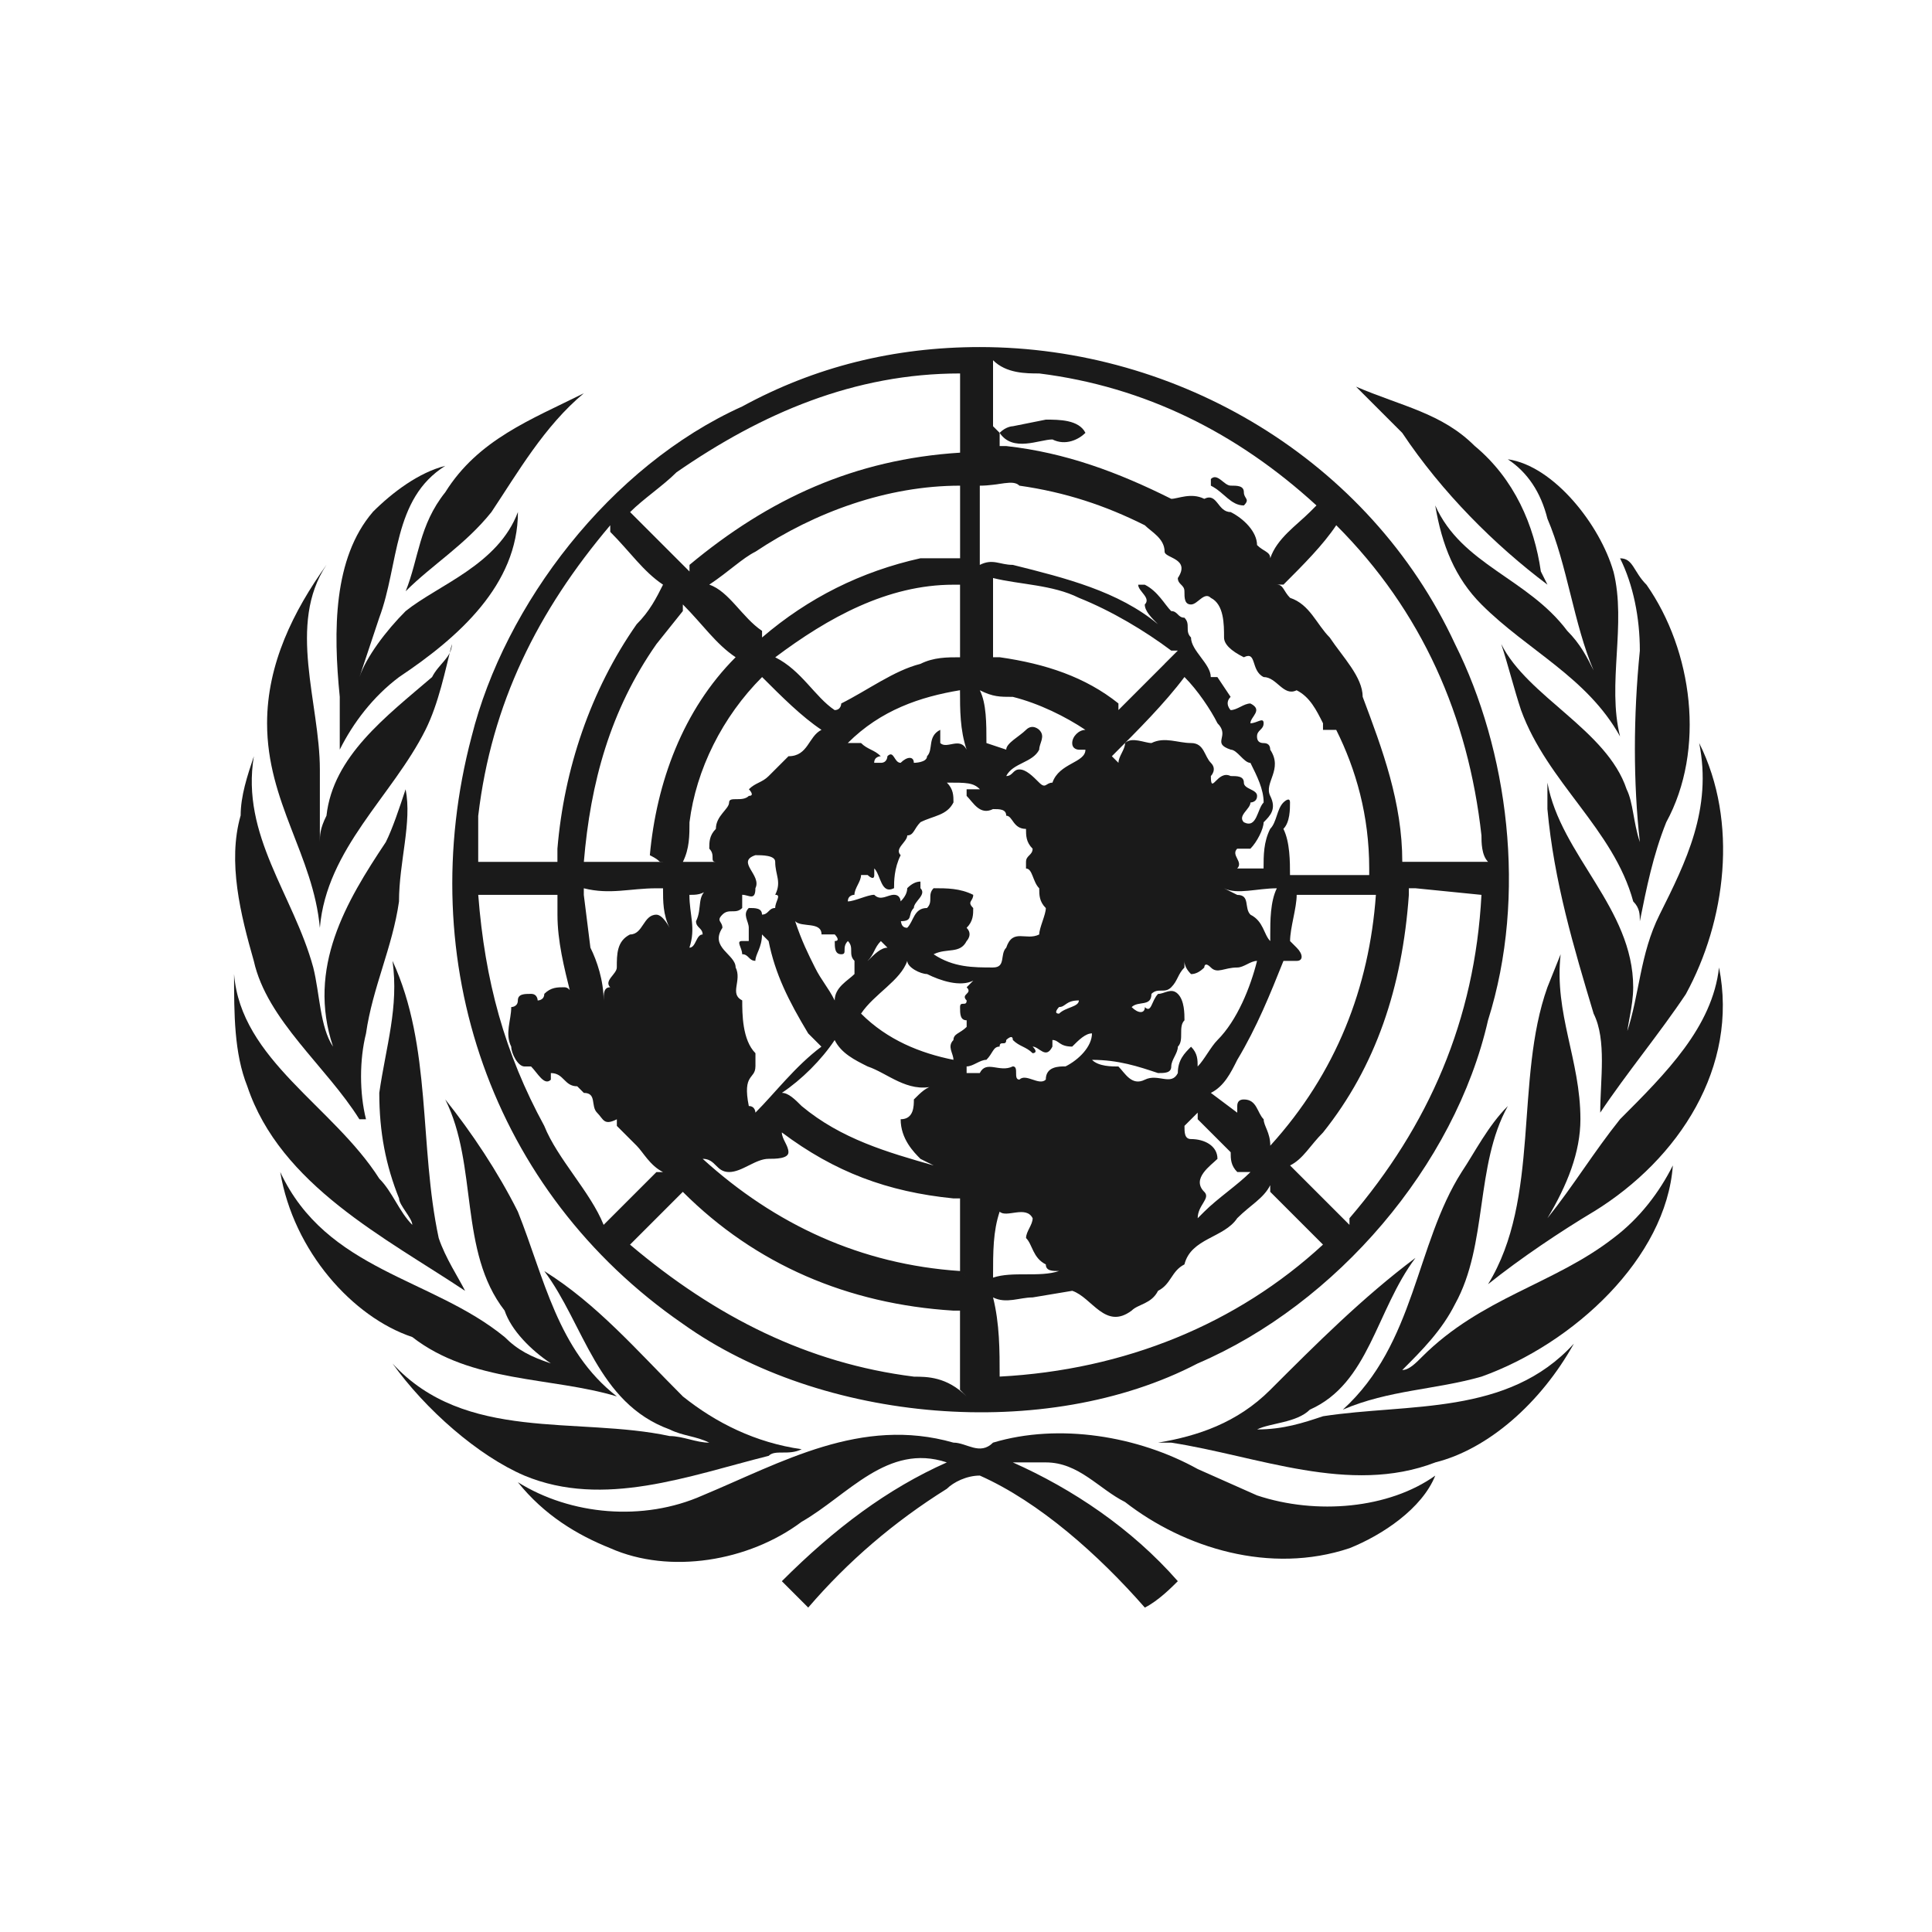 <?xml version="1.0" encoding="UTF-8"?>
<svg id="Layer_1" xmlns="http://www.w3.org/2000/svg" version="1.1" viewBox="0 0 500 500">
  <!-- Generator: Adobe Illustrator 29.2.1, SVG Export Plug-In . SVG Version: 2.1.0 Build 116)  -->
  <defs>
    <style>
      .st0 {
        fill: #1a1a1a;
      }
    </style>
  </defs>
  <path class="st0" d="M383.4,356.27c-11.96,3.42-23.91,3.42-35.87,8.54,18.79-17.08,18.79-42.7,30.74-61.49,3.42-5.12,6.83-11.96,11.96-17.08-8.54,15.37-5.12,35.87-13.66,51.24-3.42,6.83-8.54,11.96-13.66,17.08,1.71,0,3.42-1.71,5.12-3.42,15.37-15.37,34.16-18.79,49.53-30.74,6.83-5.12,11.96-11.96,15.37-18.79-1.71,23.91-25.62,46.12-49.53,54.66M436.34,257.21c-6.83,10.25-15.37,20.5-22.2,30.74,0-8.54,1.71-18.79-1.71-25.62-5.12-17.08-10.25-34.16-11.96-52.95v-6.83c3.42,18.79,22.2,32.45,22.2,52.95,0,5.12-1.71,10.25-1.71,13.66v-1.71c3.42-10.25,3.42-20.5,8.54-30.74,6.83-13.66,13.66-27.33,10.25-44.41,10.25,20.5,6.83,46.12-3.42,64.91"/>
  <path class="st0" d="M426.1,151.31c11.96,17.08,15.37,42.7,5.12,61.49-3.42,8.54-5.12,17.08-6.83,25.62,0-1.71,0-3.42-1.71-5.12-5.12-18.79-22.2-30.74-29.04-49.53-1.71-5.12-3.42-11.96-5.12-17.08,6.83,13.66,27.33,22.2,32.45,37.58,1.71,3.42,1.71,8.54,3.42,13.66-1.71-15.37-1.71-32.45,0-49.53,0-8.54-1.71-17.08-5.12-23.91,3.42,0,3.42,3.42,6.83,6.83"/>
  <path class="st0" d="M417.56,147.89c3.42,13.66-1.71,29.04,1.71,42.7-8.54-15.37-23.91-22.2-35.87-34.16-6.83-6.83-10.25-15.37-11.96-25.62,6.83,15.37,23.91,18.79,34.16,32.45,3.42,3.42,5.12,6.83,6.83,10.25-5.12-11.96-6.83-27.33-11.96-39.28-1.71-6.83-5.12-11.96-10.25-15.37,11.96,1.71,23.91,17.08,27.33,29.04"/>
  <path class="st0" d="M381.69,115.44c10.25,8.54,15.37,20.5,17.08,32.45l1.71,3.42c-13.66-10.25-27.33-23.91-37.58-39.28l-11.96-11.96c11.96,5.12,22.2,6.83,30.74,15.37M151.1,101.77c-10.25,8.54-17.08,20.5-23.91,30.74-6.83,8.54-15.37,13.66-22.2,20.5,3.42-8.54,3.42-17.08,10.25-25.62,8.54-13.66,22.2-18.79,35.87-25.62"/>
  <path class="st0" d="M96.45,132.52c5.12-5.12,11.96-10.25,18.79-11.96-13.66,8.54-11.96,25.62-17.08,39.28l-5.12,15.37c1.71-5.12,6.83-11.96,11.96-17.08,8.54-6.83,23.91-11.96,29.04-25.62,0,18.79-15.37,32.45-30.74,42.7-6.83,5.12-11.96,11.96-15.37,18.79v-13.66c-1.71-17.08-1.71-35.87,8.54-47.82"/>
  <path class="st0" d="M69.12,187.18c0-15.37,6.83-29.04,15.37-40.99-10.25,15.37-1.71,35.87-1.71,52.95v18.79c0-1.71,0-3.42,1.71-6.83,1.71-15.37,15.37-25.62,27.33-35.87,1.71-3.42,5.12-5.12,5.12-8.54-1.71,6.83-3.42,15.37-6.83,22.2-8.54,17.08-25.62,30.74-27.33,51.24-1.71-18.79-13.66-32.45-13.66-52.95"/>
  <path class="st0" d="M62.28,211.09c0-5.12,1.71-10.25,3.42-15.37-3.42,20.5,10.25,35.87,15.37,54.66,1.71,6.83,1.71,15.37,5.12,20.5-6.83-20.5,3.42-37.58,13.66-52.95,1.71-3.42,3.42-8.54,5.12-13.66,1.71,8.54-1.71,18.79-1.71,29.04-1.71,11.96-6.83,22.2-8.54,34.16-1.71,6.83-1.71,15.37,0,22.2h-1.71c-8.54-13.66-23.91-25.62-27.33-40.99-3.42-11.96-6.83-25.62-3.42-37.58"/>
  <path class="st0" d="M60.58,252.08c1.71,22.2,25.62,34.16,37.58,52.95,3.42,3.42,5.12,8.54,8.54,11.96,0-1.71-3.42-5.12-3.42-6.83-3.42-8.54-5.12-17.08-5.12-27.33,1.71-11.96,5.12-22.2,3.42-34.16,10.25,22.2,6.83,47.82,11.96,71.74,1.71,5.12,5.12,10.25,6.83,13.66-20.5-13.66-47.82-27.33-56.37-52.95-3.42-8.54-3.42-18.79-3.42-29.04"/>
  <path class="st0" d="M72.53,303.32c11.96,25.62,39.28,27.33,58.07,42.7,3.42,3.42,6.83,5.12,11.96,6.83-5.12-3.42-10.25-8.54-11.96-13.66-11.96-15.37-6.83-37.58-15.37-54.66,6.83,8.54,13.66,18.79,18.79,29.04,6.83,17.08,10.25,35.87,25.62,47.82-17.08-5.12-37.58-3.42-52.95-15.37-15.37-5.12-30.74-22.2-34.16-42.7"/>
  <path class="st0" d="M101.57,352.86c18.79,20.5,47.82,13.66,71.74,18.79,3.42,0,6.83,1.71,10.25,1.71-3.42-1.71-6.83-1.71-10.25-3.42-18.79-6.83-22.2-27.33-32.45-40.99,13.66,8.54,23.91,20.5,35.87,32.45,8.54,6.83,18.79,11.96,30.74,13.66-3.42,1.71-6.83,0-8.54,1.71-20.5,5.12-42.7,13.66-63.2,5.12-11.96-5.12-25.62-17.08-34.16-29.04"/>
  <path class="st0" d="M349.23,400.68c-20.5,6.83-42.7,0-58.07-11.96-6.83-3.42-11.96-10.25-20.5-10.25h-8.54c15.37,6.83,30.74,17.08,42.7,30.74-1.71,1.71-5.12,5.12-8.54,6.83-11.96-13.66-27.33-27.33-42.7-34.16-3.42,0-6.83,1.71-8.54,3.42-13.66,8.54-25.62,18.79-35.87,30.74l-6.83-6.83c13.66-13.66,27.33-23.91,42.7-30.74-15.37-5.12-25.62,8.54-37.58,15.37-13.66,10.25-34.16,13.66-49.53,6.83-8.54-3.42-17.08-8.54-23.91-17.08,13.66,8.54,32.45,10.25,47.82,3.42,20.5-8.54,40.99-20.5,64.91-13.66,3.42,0,6.83,3.42,10.25,0,17.08-5.12,37.58-1.71,52.95,6.83l15.37,6.83c15.37,5.12,34.16,3.42,46.12-5.12-3.42,8.54-13.66,15.37-22.2,18.79"/>
  <path class="st0" d="M371.44,378.48c-22.2,8.54-46.12-1.71-68.32-5.12h-3.42c10.25-1.71,20.5-5.12,29.04-13.66,11.96-11.96,23.91-23.91,37.58-34.16-10.25,13.66-11.96,32.45-27.33,39.28-3.42,3.42-10.25,3.42-13.66,5.12,6.83,0,11.96-1.71,17.08-3.42,22.2-3.42,47.82,0,64.91-18.79-8.54,15.37-22.2,27.33-35.87,30.74M412.43,313.57c-8.54,5.12-18.79,11.96-27.33,18.79,13.66-22.2,6.83-52.95,15.37-76.86l3.42-8.54c-1.71,15.37,5.12,27.33,5.12,42.7,0,8.54-3.42,17.08-8.54,25.62,6.83-8.54,11.96-17.08,18.79-25.62,11.96-11.96,23.91-23.91,25.62-39.28,5.12,25.62-10.25,49.53-32.45,63.2M376.56,166.68c-22.2-47.82-71.74-76.86-122.98-76.86-22.2,0-42.7,5.12-61.49,15.37-34.16,15.37-61.49,51.24-70.03,85.4-15.37,58.07,5.12,117.85,54.66,152.02,35.87,25.62,93.94,30.74,133.23,10.25,35.87-15.37,66.61-51.24,75.15-88.82,10.25-32.45,5.12-70.03-8.54-97.36M383.4,216.21c0,1.71,0,5.12,1.71,6.83h-22.2c0-15.37-5.12-29.04-10.25-42.7,0-5.12-5.12-10.25-8.54-15.37-3.42-3.42-5.12-8.54-10.25-10.25-1.71-1.71-1.71-3.42-3.42-3.42h1.71c5.12-5.12,10.25-10.25,13.66-15.37,22.2,22.2,34.16,49.53,37.58,80.28M327.03,289.66c-1.71-1.71-1.71-5.12-5.12-5.12q-1.71,0-1.71,1.71v1.71l-6.83-5.12c3.42-1.71,5.12-5.12,6.83-8.54,5.12-8.54,8.54-17.08,11.96-25.62h3.42c1.71,0,1.71-1.71,0-3.42l-1.71-1.71c0-3.42,1.71-8.54,1.71-11.96h20.5c-1.71,23.91-10.25,46.12-27.33,64.91,0-3.42-1.71-5.12-1.71-6.83M311.66,308.45c-3.42-3.42,1.71-6.83,3.42-8.54,0-3.42-3.42-5.12-6.83-5.12-1.71,0-1.71-1.71-1.71-3.42l3.42-3.42v1.71l8.54,8.54c0,1.71,0,3.42,1.71,5.12h3.42c-3.42,3.42-8.54,6.83-11.96,10.25l-1.71,1.71c0-3.42,3.42-5.12,1.71-6.83M272.37,202.55c-1.71,0-1.71,1.71-3.42,0-1.71-1.71-3.42-3.42-5.12-3.42s-1.71,1.71-3.42,1.71c1.71-3.42,6.83-3.42,8.54-6.83,0-1.71,1.71-3.42,0-5.12,0,0-1.71-1.71-3.42,0-1.71,1.71-5.12,3.42-5.12,5.12l-5.12-1.71c0-5.12,0-10.25-1.71-13.66,3.42,1.71,5.12,1.71,8.54,1.71,6.83,1.71,13.66,5.12,18.79,8.54-1.71,0-3.42,1.71-3.42,3.42s1.71,1.71,1.71,1.71h1.71c0,3.42-6.83,3.42-8.54,8.54M279.21,258.91c0,1.71-3.42,1.71-5.12,3.42-1.71,0,0-1.71,0-1.71,1.71,0,1.71-1.71,5.12-1.71M318.49,194.01c1.71,0,3.42,3.42,5.12,3.42,1.71,3.42,3.42,6.83,3.42,10.25-1.71,1.71-1.71,6.83-5.12,5.12-1.71-1.71,1.71-3.42,1.71-5.12,0,0,1.71,0,1.71-1.71s-3.42-1.71-3.42-3.42-1.71-1.71-3.42-1.71c-3.42-1.71-5.12,5.12-5.12,0,0,0,1.71-1.71,0-3.42-1.71-1.71-1.71-5.12-5.12-5.12s-6.83-1.71-10.25,0c-1.71,0-5.12-1.71-6.83,0,0,1.71-1.71,3.42-1.71,5.12l-1.71-1.71c6.83-6.83,13.66-13.66,18.79-20.5,3.42,3.42,6.83,8.54,8.54,11.96,3.42,3.42-1.71,5.12,3.42,6.83M330.45,229.88c-1.71,3.42-1.71,8.54-1.71,11.96v1.71c-1.71-1.71-1.71-5.12-5.12-6.83-1.71-1.71,0-5.12-3.42-5.12l-3.42-1.71c3.42,1.71,8.54,0,13.66,0M301.41,171.8l-11.96,11.96v-1.71c-8.54-6.83-18.79-10.25-30.74-11.96h-1.71v-20.5c6.83,1.71,15.37,1.71,22.2,5.12,8.54,3.42,17.08,8.54,23.91,13.66h1.71l-3.42,3.42ZM282.62,274.29c6.83,0,11.96,1.71,17.08,3.42,1.71,0,3.42,0,3.42-1.71s1.71-3.42,1.71-5.12c1.71-1.71,0-5.12,1.71-6.83,0-1.71,0-5.12-1.71-6.83-1.71-1.71-3.42,0-5.12,0-1.71,1.71-1.71,5.12-3.42,3.42,0,1.71-1.71,1.71-3.42,0,1.71-1.71,5.12,0,5.12-3.42,1.71-1.71,3.42,0,5.12-1.71,1.71-1.71,1.71-3.42,3.42-5.12v-1.71q0,1.71,1.71,3.42,1.71,0,3.42-1.71s0-1.71,1.71,0c1.71,1.71,3.42,0,6.83,0,1.71,0,3.42-1.71,5.12-1.71-1.71,6.83-5.12,15.37-10.25,20.5-1.71,1.71-3.42,5.12-5.12,6.83,0-1.71,0-3.42-1.71-5.12-1.71,1.71-3.42,3.42-3.42,6.83-1.71,3.42-5.12,0-8.54,1.71s-5.12-1.71-6.83-3.42c-1.71,0-5.12,0-6.83-1.71-1.71,0,0,0,0,0M268.96,96.65c27.33,3.42,51.24,15.37,71.74,34.16l-1.71,1.71c-3.42,3.42-8.54,6.83-10.25,11.96,0-1.71-1.71-1.71-3.42-3.42,0-3.42-3.42-6.83-6.83-8.54-3.42,0-3.42-5.12-6.83-3.42-3.42-1.71-6.83,0-8.54,0-13.66-6.83-27.33-11.96-42.7-13.66h-1.71v-3.42l-1.71-1.71v-17.08c3.42,3.42,8.54,3.42,11.96,3.42M263.83,125.69c11.96,1.71,22.2,5.12,32.45,10.25,1.71,1.71,5.12,3.42,5.12,6.83,0,1.71,6.83,1.71,3.42,6.83,0,1.71,1.71,1.71,1.71,3.42s0,3.42,1.71,3.42,3.42-3.42,5.12-1.71c3.42,1.71,3.42,6.83,3.42,10.25,0,1.71,1.71,3.42,5.12,5.12,3.42-1.71,1.71,3.42,5.12,5.12,3.42,0,5.12,5.12,8.54,3.42,3.42,1.71,5.12,5.12,6.83,8.54v1.71h3.42c5.12,10.25,8.54,22.2,8.54,35.87v1.71h-20.5c0-3.42,0-8.54-1.71-11.96,1.71-1.71,1.71-5.12,1.71-6.83s-1.71,0-1.71,0c-1.71,1.71-1.71,5.12-3.42,6.83-1.71,3.42-1.71,6.83-1.71,10.25h-6.83c1.71-1.71-1.71-3.42,0-5.12h3.42c1.71-1.71,3.42-5.12,3.42-6.83,1.71-1.71,3.42-3.42,1.71-6.83-1.71-3.42,3.42-6.83,0-11.96q0-1.71-1.71-1.71t-1.71-1.71c0-1.71,1.71-1.71,1.71-3.42s-1.71,0-3.42,0c0-1.71,3.42-3.42,0-5.12-1.71,0-3.42,1.71-5.12,1.71,0,0-1.71-1.71,0-3.42l-3.42-5.12h-1.71c0-3.42-5.12-6.83-5.12-10.25-1.71-1.71,0-3.42-1.71-5.12-1.71,0-1.71-1.71-3.42-1.71-1.71-1.71-3.42-5.12-6.83-6.83h-1.71c0,1.71,3.42,3.42,1.71,5.12,0,1.71,1.71,3.42,3.42,5.12-10.25-8.54-23.91-11.96-37.58-15.37-3.42,0-5.12-1.71-8.54,0v-20.5c5.12,0,8.54-1.71,10.25,0M253.58,204.26h-3.42v1.71c1.71,1.71,3.42,5.12,6.83,3.42,1.71,0,3.42,0,3.42,1.71,1.71,0,1.71,3.42,5.12,3.42,0,1.71,0,3.42,1.71,5.12,0,1.71-1.71,1.71-1.71,3.42v1.71c1.71,0,1.71,3.42,3.42,5.12,0,1.71,0,3.42,1.71,5.12,0,1.71-1.71,5.12-1.71,6.83-3.42,1.71-6.83-1.71-8.54,3.42-1.71,1.71,0,5.12-3.42,5.12-5.12,0-10.25,0-15.37-3.42,3.42-1.71,6.83,0,8.54-3.42,0,0,1.71-1.71,0-3.42,1.71-1.71,1.71-3.42,1.71-5.12-1.71-1.71,0-1.71,0-3.42-3.42-1.71-6.83-1.71-10.25-1.71-1.71,1.71,0,3.42-1.71,5.12-3.42,0-3.42,3.42-5.12,5.12-1.71,0-1.71-1.71-1.71-3.42v1.71c3.42,0,1.71-1.71,3.42-3.42,0-1.71,3.42-3.42,1.71-5.12v-1.71q-1.71,0-3.42,1.71,0,1.71-1.71,3.42s0-1.71-1.71-1.71-3.42,1.71-5.12,0c-1.71,0-5.12,1.71-6.83,1.71,0-1.71,1.71-1.71,1.71-1.71,0-1.71,1.71-3.42,1.71-5.12h1.71s1.71,1.71,1.71,0v-1.71c1.71,1.71,1.71,6.83,5.12,5.12,0-1.71,0-5.12,1.71-8.54-1.71-1.71,1.71-3.42,1.71-5.12,1.71,0,1.71-1.71,3.42-3.42,3.42-1.71,6.83-1.71,8.54-5.12,0-1.71,0-3.42-1.71-5.12,5.12,0,6.83,0,8.54,1.71M250.17,330.65l-1.71-1.71c-25.62-1.71-47.82-11.96-66.61-29.04,3.42,0,3.42,3.42,6.83,3.42s6.83-3.42,10.25-3.42c1.71,0,5.12,0,5.12-1.71s-1.71-3.42-1.71-5.12c13.66,10.25,27.33,15.37,44.41,17.08h1.71v18.79l1.71,1.71ZM178.43,231.59c1.71,0,3.42,0,5.12-1.71-3.42,1.71-1.71,5.12-3.42,8.54,0,1.71,1.71,1.71,1.71,3.42-1.71,0-1.71,3.42-3.42,3.42,1.71-5.12,0-8.54,0-13.66M157.93,255.5c-1.71,0-1.71,1.71-1.71,3.42,0-5.12-1.71-10.25-3.42-13.66l-1.71-13.66v-1.71c6.83,1.71,11.96,0,18.79,0h1.71c0,3.42,0,6.83,1.71,10.25,0,0-1.71-3.42-3.42-3.42-3.42,0-3.42,5.12-6.83,5.12-3.42,1.71-3.42,5.12-3.42,8.54,0,1.71-3.42,3.42-1.71,5.12M171.6,223.05h-20.5c1.71-20.5,6.83-39.28,18.79-56.37l6.83-8.54v-1.71c5.12,5.12,8.54,10.25,13.66,13.66-13.66,13.66-20.5,32.45-22.2,51.24,3.42,1.71,1.71,1.71,3.42,1.71M248.46,144.48h-10.25c-15.37,3.42-29.04,10.25-40.99,20.5v-1.71c-5.12-3.42-8.54-10.25-13.66-11.96,5.12-3.42,8.54-6.83,11.96-8.54,15.37-10.25,34.16-17.08,52.95-17.08v18.79M217.72,246.96s1.71,1.71,0,0c1.71,0,0-1.71,1.71-3.42,1.71,1.71,0,3.42,1.71,5.12v3.42c-1.71,1.71-5.12,3.42-5.12,6.83-1.71-3.42-3.42-5.12-5.12-8.54-1.71-3.42-3.42-6.83-5.12-11.96,1.71,1.71,6.83,0,6.83,3.42h3.42s1.71,1.71,0,1.71c0,1.71,0,3.42,1.71,3.42M238.21,299.91l3.42,1.71c-11.96-3.42-23.91-6.83-34.16-15.37-1.71-1.71-3.42-3.42-5.12-3.42,5.12-3.42,10.25-8.54,13.66-13.66,1.71,3.42,5.12,5.12,8.54,6.83,5.12,1.71,10.25,6.83,17.08,5.12-1.71,0-3.42,1.71-5.12,3.42,0,1.71,0,5.12-3.42,5.12,0,5.12,3.42,8.54,5.12,10.25M195.51,275.99v-3.42c-3.42-3.42-3.42-10.25-3.42-13.66-3.42-1.71,0-5.12-1.71-8.54,0-3.42-6.83-5.12-3.42-10.25,0-1.71-1.71-1.71,0-3.42s3.42,0,5.12-1.71v-3.42c1.71,0,3.42,1.71,3.42-1.71,1.71-3.42-5.12-6.83,0-8.54,1.71,0,5.12,0,5.12,1.71,0,3.42,1.71,5.12,0,8.54,1.71,0,0,1.71,0,3.42-1.71,0-1.71,1.71-3.42,1.71,0-1.71-1.71-1.71-3.42-1.71-1.71,1.71,0,3.42,0,5.12v3.42h-1.71c-1.71,0,0,1.71,0,3.42,1.71,0,1.71,1.71,3.42,1.71,0-1.71,1.71-3.42,1.71-6.83l1.71,1.71c1.71,8.54,5.12,15.37,10.25,23.91l3.42,3.42c-6.83,5.12-11.96,11.96-17.08,17.08,0,0,0-1.71-1.71-1.71-1.71-8.54,1.71-6.83,1.71-10.25M204.05,195.72l-5.12,5.12c-1.71,1.71-3.42,1.71-5.12,3.42,0,0,1.71,1.71,0,1.71-1.71,1.71-5.12,0-5.12,1.71s-3.42,3.42-3.42,6.83c-1.71,1.71-1.71,3.42-1.71,5.12,1.71,1.71,0,3.42,1.71,3.42h-8.54c1.71-3.42,1.71-6.83,1.71-10.25,1.71-13.66,8.54-27.33,18.79-37.58,5.12,5.12,10.25,10.25,15.37,13.66-3.42,1.71-3.42,6.83-8.54,6.83M246.75,269.16c-1.71,1.71,0,3.42,0,5.12-8.54-1.71-17.08-5.12-23.91-11.96,3.42-5.12,10.25-8.54,11.96-13.66,0,1.71,3.42,3.42,5.12,3.42,3.42,1.71,8.54,3.42,11.96,1.71l-1.71,1.71c1.71,1.71-1.71,1.71,0,3.42,0,1.71-1.71,0-1.71,1.71s0,3.42,1.71,3.42v1.71c-1.71,1.71-3.42,1.71-3.42,3.42M224.55,248.67c1.71-1.71,1.71-3.42,3.42-5.12l1.71,1.71c-1.71,0-3.42,1.71-5.12,3.42ZM243.34,192.3v-3.42c-3.42,1.71-1.71,5.12-3.42,6.83,0,1.71-3.42,1.71-3.42,1.71,0-1.71-1.71-1.71-3.42,0-1.71,0-1.71-3.42-3.42-1.71,0,0,0,1.71-1.71,1.71h-1.71c0-1.71,1.71-1.71,1.71-1.71-1.71-1.71-3.42-1.71-5.12-3.42h-3.42c8.54-8.54,18.79-11.96,29.04-13.66,0,5.12,0,10.25,1.71,15.37-1.71-3.42-5.12,0-6.83-1.71M248.46,170.1c-3.42,0-6.83,0-10.25,1.71-6.83,1.71-13.66,6.83-20.5,10.25,0,0,0,1.71-1.71,1.71-5.12-3.42-8.54-10.25-15.37-13.66,13.66-10.25,29.04-18.79,46.12-18.79h1.71v18.79M175.02,122.27c22.2-15.37,46.12-25.62,73.45-25.62v20.5c-27.33,1.71-49.53,11.96-70.03,29.04v1.71l-15.37-15.37c3.42-3.42,8.54-6.83,11.96-10.25M123.77,211.09c3.42-29.04,15.37-52.95,34.16-75.15v1.71c5.12,5.12,8.54,10.25,13.66,13.66-1.71,3.42-3.42,6.83-6.83,10.25-11.96,17.08-18.79,37.58-20.5,58.07v3.42h-20.5v-11.96M140.85,291.37c-10.25-18.79-15.37-37.58-17.08-59.78h20.5v5.12c0,6.83,1.71,13.66,3.42,20.5l1.71,1.71c-1.71-1.71-1.71-3.42-3.42-3.42s-3.42,0-5.12,1.71c0,1.71-1.71,1.71-1.71,1.71,0,0,0-1.71-1.71-1.71s-3.42,0-3.42,1.71-1.71,1.71-1.71,1.71c0,3.42-1.71,6.83,0,10.25,0,1.71,1.71,5.12,3.42,5.12h1.71c1.71,1.71,3.42,5.12,5.12,3.42v-1.71c3.42,0,3.42,3.42,6.83,3.42l1.71,1.71c3.42,0,1.71,3.42,3.42,5.12,1.71,1.71,1.71,3.42,5.12,1.71v-1.71,3.42l5.12,5.12c1.71,1.71,3.42,5.12,6.83,6.83h-1.71l-13.66,13.66c-3.42-8.54-11.96-17.08-15.37-25.62M236.5,356.27c-27.33-3.42-51.24-15.37-73.45-34.16l13.66-13.66c18.79,18.79,42.7,29.04,70.03,30.74h1.71v20.5l1.71,1.71c-5.12-5.12-10.25-5.12-13.66-5.12M253.58,277.7h-3.42v-1.71c1.71,0,3.42-1.71,5.12-1.71,1.71-1.71,1.71-3.42,3.42-3.42,0-1.71,1.71,0,1.71-1.71,0,0,1.71-1.71,1.71,0,1.71,1.71,3.42,1.71,5.12,3.42,0,0,1.71,0,0-1.71,1.71,0,3.42,3.42,5.12,0v-1.71c1.71,0,1.71,1.71,5.12,1.71,1.71-1.71,3.42-3.42,5.12-3.42,0,3.42-3.42,6.83-6.83,8.54-1.71,0-5.12,0-5.12,3.42-1.71,1.71-5.12-1.71-6.83,0-1.71,0,0-3.42-1.71-3.42-3.42,1.71-6.83-1.71-8.54,1.71M258.71,313.57c1.71,1.71,6.83-1.71,8.54,1.71,0,1.71-1.71,3.42-1.71,5.12,1.71,1.71,1.71,5.12,5.12,6.83,0,1.71,1.71,1.71,3.42,1.71-5.12,1.71-11.96,0-17.08,1.71,0-6.83,0-11.96,1.71-17.08l-1.71-1.71,1.71,1.71M258.71,356.27c0-6.83,0-13.66-1.71-20.5,3.42,1.71,6.83,0,10.25,0l10.25-1.71c5.12,1.71,8.54,10.25,15.37,5.12,1.71-1.71,5.12-1.71,6.83-5.12,3.42-1.71,3.42-5.12,6.83-6.83,1.71-6.83,10.25-6.83,13.66-11.96,3.42-3.42,6.83-5.12,8.54-8.54v1.71l13.66,13.66c-22.2,20.5-51.24,32.45-83.69,34.16M383.4,231.59c-1.71,32.45-13.66,59.78-34.16,83.69v1.71l-15.37-15.37c3.42-1.71,5.12-5.12,8.54-8.54,13.66-17.08,20.5-37.58,22.2-61.49v-1.71h1.71l17.08,1.71Z"/>
  <path class="st0" d="M313.37,123.98v1.71c3.42,1.71,5.12,5.12,8.54,5.12,1.71-1.71,0-1.71,0-3.42s-1.71-1.71-3.42-1.71-3.42-3.42-5.12-1.71M258.71,112.02c3.42,5.12,10.25,1.71,13.66,1.71,3.42,1.71,6.83,0,8.54-1.71-1.71-3.42-6.83-3.42-10.25-3.42l-8.54,1.71s-1.71,0-3.42,1.71"/>
</svg>